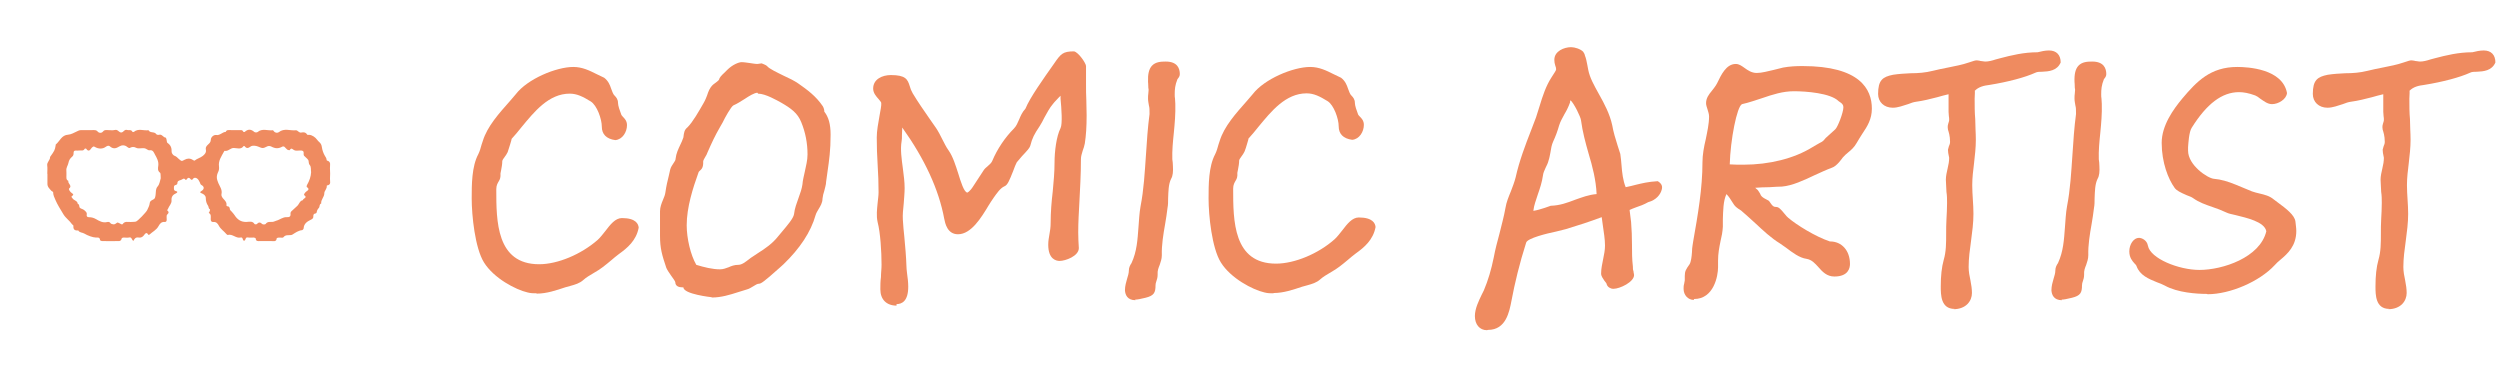 <svg width="212" height="32" viewBox="0 0 212 32" fill="none" xmlns="http://www.w3.org/2000/svg">
<path d="M4.01 14.738C4.01 14.501 4.036 14.262 4.004 14.032C3.962 13.74 4.267 13.584 4.245 13.311C4.625 12.781 4.648 12.736 4.717 12.348C4.723 12.315 4.712 12.265 4.733 12.25C5.077 11.971 5.214 11.455 5.781 11.421C6.03 11.404 6.285 11.252 6.522 11.143C6.625 11.097 6.716 11.04 6.83 11.038C7.2 11.034 7.571 11.03 7.941 11.032C8.07 11.032 8.182 11.032 8.291 11.164C8.396 11.293 8.627 11.301 8.734 11.153C8.842 11.01 8.959 11.032 9.087 11.03C9.305 11.026 9.536 11.074 9.74 11.022C9.993 10.955 10.066 11.22 10.265 11.234C10.477 11.248 10.54 10.935 10.787 11.024C10.931 11.076 11.131 10.957 11.226 11.176C11.234 11.194 11.325 11.206 11.35 11.186C11.732 10.86 12.179 11.105 12.592 11.042C12.73 11.311 13.096 11.131 13.254 11.378C13.284 11.427 13.416 11.451 13.483 11.431C13.744 11.352 13.833 11.661 14.054 11.671C14.08 11.671 14.106 11.781 14.124 11.841C14.151 11.935 14.141 12.078 14.199 12.117C14.477 12.303 14.568 12.544 14.554 12.874C14.548 12.985 14.683 13.171 14.79 13.206C14.964 13.26 15.056 13.392 15.175 13.491C15.41 13.684 15.396 13.685 15.657 13.546C15.883 13.422 16.118 13.408 16.347 13.56C16.393 13.59 16.481 13.637 16.503 13.619C16.711 13.445 16.987 13.39 17.193 13.224C17.357 13.092 17.513 12.937 17.456 12.684C17.414 12.499 17.509 12.384 17.642 12.258C17.752 12.157 17.877 12.054 17.877 11.854C17.877 11.635 18.12 11.416 18.333 11.449C18.663 11.499 18.851 11.194 19.144 11.184C19.217 10.993 19.383 11.034 19.529 11.032C19.782 11.032 20.035 11.034 20.286 11.038C20.415 11.038 20.561 10.993 20.628 11.172C20.636 11.192 20.729 11.208 20.749 11.19C21.025 10.931 21.286 10.943 21.565 11.19C21.62 11.238 21.788 11.244 21.842 11.198C22.243 10.858 22.705 11.099 23.134 11.046C23.164 11.042 23.205 11.107 23.235 11.143C23.354 11.291 23.557 11.277 23.646 11.206C24.101 10.842 24.611 11.099 25.091 11.048C25.253 11.032 25.342 11.293 25.569 11.238C25.747 11.194 25.931 11.218 26.047 11.416C26.065 11.449 26.174 11.429 26.241 11.435C26.468 11.457 26.741 11.637 26.884 11.841C26.939 11.921 27.008 11.991 27.081 12.054C27.208 12.167 27.269 12.291 27.293 12.473C27.33 12.734 27.423 13.003 27.558 13.228C27.617 13.325 27.682 13.406 27.692 13.524C27.694 13.556 27.706 13.609 27.724 13.613C28.113 13.71 27.965 14.025 27.98 14.262C28 14.564 28.002 14.87 27.983 15.171C27.971 15.378 28.113 15.669 27.739 15.724C27.727 15.724 27.706 15.75 27.708 15.76C27.745 16.007 27.5 16.185 27.502 16.382C27.506 16.718 27.198 16.928 27.239 17.254C27.056 17.323 27.129 17.535 27.044 17.624C26.931 17.744 26.872 17.855 26.854 18.009C26.85 18.045 26.795 18.098 26.759 18.102C26.605 18.118 26.565 18.205 26.571 18.343C26.579 18.515 26.496 18.568 26.332 18.647C26.057 18.78 25.767 18.968 25.751 19.353C25.749 19.412 25.668 19.513 25.615 19.517C25.302 19.551 25.059 19.727 24.806 19.887C24.765 19.914 24.715 19.928 24.666 19.934C24.445 19.962 24.211 19.889 24.03 20.122C23.978 20.189 23.773 20.134 23.64 20.146C23.577 20.152 23.468 20.181 23.466 20.207C23.435 20.529 23.195 20.44 23.01 20.444C22.691 20.45 22.371 20.448 22.051 20.444C21.887 20.444 21.699 20.484 21.684 20.221C21.684 20.191 21.581 20.146 21.525 20.144C21.357 20.134 21.183 20.171 21.021 20.136C20.766 20.082 20.863 20.43 20.687 20.41C20.547 20.393 20.632 20.088 20.403 20.142C20.009 20.235 19.719 19.814 19.32 19.922C19.288 19.93 19.227 19.887 19.201 19.853C19.001 19.604 18.713 19.438 18.557 19.138C18.474 18.98 18.349 18.802 18.108 18.825C17.94 18.841 17.871 18.762 17.869 18.588C17.867 18.398 17.936 18.175 17.701 18.055C17.73 18.005 17.768 17.956 17.786 17.902C17.804 17.851 17.819 17.75 17.81 17.746C17.663 17.695 17.711 17.543 17.652 17.46C17.505 17.25 17.454 17.037 17.45 16.782C17.446 16.586 17.276 16.456 17.08 16.384C16.93 16.329 16.96 16.268 17.086 16.195C17.327 16.054 17.339 15.827 17.102 15.701C16.989 15.643 16.989 15.568 16.95 15.477C16.895 15.349 16.817 15.208 16.707 15.131C16.582 15.042 16.422 15.048 16.325 15.224C16.313 15.246 16.215 15.254 16.201 15.236C16.076 15.066 15.958 15.001 15.823 15.226C15.811 15.246 15.744 15.262 15.74 15.256C15.588 15.03 15.479 15.228 15.331 15.266C15.139 15.315 15.035 15.364 15.037 15.574C15.037 15.614 14.956 15.681 14.906 15.689C14.732 15.714 14.752 15.835 14.75 15.953C14.748 16.076 14.756 16.175 14.92 16.206C15.066 16.232 15.076 16.325 14.934 16.388C14.669 16.503 14.519 16.679 14.546 16.987C14.57 17.276 14.329 17.466 14.242 17.715C14.228 17.756 14.167 17.821 14.171 17.825C14.317 17.95 14.349 18.041 14.175 18.201C14.096 18.276 14.143 18.489 14.137 18.64C14.133 18.762 14.078 18.835 13.954 18.823C13.675 18.796 13.548 18.989 13.436 19.187C13.258 19.511 12.924 19.659 12.671 19.897C12.653 19.916 12.586 19.922 12.58 19.912C12.406 19.59 12.264 19.885 12.194 19.966C12.066 20.116 11.93 20.173 11.758 20.142C11.515 20.1 11.404 20.229 11.323 20.422C11.155 20.387 11.204 20.065 10.937 20.14C10.811 20.175 10.669 20.148 10.534 20.144C10.404 20.14 10.309 20.159 10.285 20.319C10.277 20.369 10.171 20.442 10.109 20.442C9.621 20.452 9.131 20.45 8.643 20.442C8.589 20.442 8.487 20.391 8.485 20.357C8.465 20.092 8.275 20.148 8.115 20.142C7.868 20.134 7.445 19.986 7.141 19.802C6.979 19.705 6.747 19.742 6.637 19.541C6.344 19.572 6.192 19.464 6.227 19.146C6.231 19.106 6.139 19.061 6.105 19.011C5.897 18.705 5.581 18.505 5.378 18.173C5.117 17.746 4.858 17.325 4.71 16.977C4.613 16.75 4.504 16.546 4.506 16.293C4.506 16.258 4.401 16.232 4.362 16.187C4.211 16.011 4.018 15.857 4.022 15.59C4.026 15.305 4.022 15.017 4.022 14.732L4.01 14.738ZM13.631 15.127C13.606 14.9 13.643 14.702 13.57 14.647C13.343 14.475 13.396 14.252 13.422 14.054C13.471 13.684 13.295 13.382 13.135 13.098C13.06 12.965 12.991 12.688 12.679 12.744C12.554 12.767 12.404 12.592 12.254 12.572C12.024 12.538 11.746 12.633 11.558 12.538C11.333 12.422 11.186 12.451 10.993 12.55C10.951 12.572 10.841 12.509 10.787 12.461C10.58 12.275 10.307 12.303 10.137 12.41C9.833 12.601 9.597 12.657 9.309 12.402C9.216 12.319 9.091 12.362 8.959 12.457C8.688 12.653 8.35 12.627 8.077 12.477C7.943 12.404 7.951 12.398 7.828 12.485C7.698 12.574 7.568 13.003 7.303 12.607C7.291 12.588 7.188 12.597 7.178 12.617C7.079 12.827 6.888 12.742 6.733 12.762C6.633 12.775 6.53 12.769 6.429 12.767C6.307 12.767 6.245 12.813 6.241 12.943C6.237 13.07 6.247 13.184 6.111 13.295C5.959 13.418 5.844 13.582 5.801 13.823C5.765 14.025 5.601 14.214 5.627 14.457C5.642 14.59 5.629 14.726 5.633 14.861C5.638 15.038 5.581 15.238 5.799 15.341C5.718 15.566 6.178 15.746 5.852 15.997C5.832 16.011 5.866 16.125 5.899 16.173C5.953 16.252 6.02 16.331 6.101 16.382C6.251 16.473 6.249 16.529 6.101 16.627C6.006 16.689 6.101 16.744 6.146 16.815C6.263 17.007 6.571 17.011 6.593 17.286C6.769 17.337 6.692 17.527 6.767 17.612C6.852 17.709 7.026 17.721 7.127 17.809C7.243 17.91 7.394 18.007 7.354 18.211C7.326 18.359 7.409 18.42 7.558 18.42C7.769 18.42 7.947 18.471 8.149 18.586C8.411 18.738 8.714 18.916 9.068 18.833C9.172 18.808 9.297 18.8 9.38 18.934C9.412 18.987 9.518 19.005 9.595 19.021C9.74 19.051 9.825 18.948 9.937 18.879C10.004 18.839 10.175 18.972 10.303 19.021C10.331 19.031 10.388 19.027 10.4 19.009C10.584 18.713 10.88 18.853 11.129 18.823C11.26 18.806 11.4 18.825 11.526 18.79C11.679 18.748 12.404 17.993 12.483 17.815C12.566 17.626 12.677 17.436 12.694 17.24C12.72 16.938 13.052 16.983 13.139 16.778C13.181 16.677 13.189 16.558 13.202 16.444C13.226 16.222 13.191 16.013 13.376 15.801C13.54 15.612 13.566 15.307 13.627 15.131L13.631 15.127ZM26.383 14.629C26.352 14.416 26.395 14.141 26.275 14.007C26.134 13.849 26.215 13.681 26.131 13.556C26.042 13.424 25.895 13.333 25.789 13.212C25.751 13.169 25.743 13.084 25.749 13.022C25.775 12.773 25.625 12.756 25.437 12.762C25.269 12.769 25.073 12.803 24.941 12.732C24.794 12.651 24.709 12.493 24.569 12.73C24.557 12.752 24.413 12.724 24.356 12.684C24.265 12.619 24.204 12.516 24.117 12.445C24.083 12.416 24 12.404 23.962 12.425C23.605 12.621 23.352 12.613 22.984 12.418C22.897 12.374 22.749 12.368 22.664 12.412C22.286 12.605 22.265 12.586 21.885 12.428C21.703 12.352 21.405 12.317 21.27 12.414C21.049 12.572 20.919 12.625 20.745 12.396C20.733 12.38 20.664 12.376 20.656 12.388C20.432 12.712 20.098 12.55 19.822 12.548C19.525 12.548 19.349 12.858 19.047 12.789C19.035 12.787 19.005 12.833 18.991 12.862C18.782 13.254 18.505 13.621 18.57 14.111C18.588 14.252 18.578 14.42 18.517 14.546C18.333 14.926 18.355 15.149 18.517 15.529C18.64 15.817 18.863 16.09 18.784 16.442C18.774 16.491 18.774 16.546 18.784 16.592C18.859 16.902 19.282 17.037 19.203 17.428C19.199 17.444 19.247 17.489 19.272 17.489C19.452 17.495 19.478 17.61 19.497 17.758C19.505 17.823 19.59 17.877 19.64 17.938C19.723 18.037 19.816 18.128 19.885 18.236C20.122 18.614 20.434 18.837 20.905 18.821C21.138 18.812 21.413 18.717 21.585 18.997C21.606 19.029 21.745 19.035 21.774 19.003C21.938 18.827 22.069 18.831 22.241 19.001C22.29 19.049 22.492 19.043 22.524 18.995C22.695 18.748 22.942 18.843 23.16 18.811C23.251 18.796 23.334 18.74 23.423 18.717C23.729 18.64 23.98 18.398 24.314 18.416C24.549 18.43 24.666 18.361 24.634 18.108C24.625 18.052 24.656 17.971 24.698 17.93C24.86 17.77 25.032 17.618 25.202 17.466C25.375 17.313 25.411 17.023 25.688 16.973C25.68 16.821 26.137 16.77 25.783 16.54C25.771 16.531 25.794 16.448 25.818 16.414C25.864 16.349 25.915 16.28 25.982 16.236C26.152 16.122 26.259 16.019 26.018 15.863C25.994 15.849 26.002 15.746 26.026 15.704C26.245 15.324 26.363 14.965 26.38 14.627L26.383 14.629Z" fill="#EF8B60"/>
<path d="M45.492 24.873C45.263 24.873 45.008 24.873 44.729 24.797C43.737 24.568 41.881 23.602 41.042 22.255C40.28 21.034 40 18.263 40 16.84C40 15.67 40 14.119 40.559 13.077C40.686 12.822 40.763 12.543 40.839 12.263L40.941 11.958C41.322 10.712 42.314 9.619 43.28 8.526L43.737 7.992C44.729 6.695 47.169 5.678 48.619 5.678C49.381 5.678 49.992 5.984 50.602 6.289C50.805 6.39 51.008 6.492 51.237 6.594C51.593 6.873 51.72 7.204 51.822 7.509C51.873 7.611 51.898 7.738 51.949 7.839C52 7.967 52.051 8.043 52.127 8.119C52.254 8.246 52.407 8.424 52.407 8.729C52.407 8.958 52.559 9.39 52.686 9.721C52.712 9.797 52.788 9.848 52.839 9.924C52.966 10.051 53.169 10.255 53.169 10.611C53.169 11.195 52.788 11.831 52.178 11.882C51.415 11.78 51.034 11.373 51.034 10.738C51.034 10.102 50.627 8.933 50.093 8.602C49.432 8.195 48.924 7.941 48.314 7.941C46.534 7.941 45.314 9.467 44.22 10.789C43.941 11.145 43.661 11.475 43.381 11.78C43.381 11.882 43.305 12.06 43.254 12.263C43.178 12.467 43.127 12.695 43.051 12.899C42.975 13.051 42.898 13.178 42.797 13.306C42.72 13.407 42.593 13.585 42.593 13.662C42.593 13.916 42.542 14.195 42.492 14.45L42.441 14.704C42.466 15.06 42.39 15.212 42.314 15.339C42.212 15.517 42.085 15.695 42.085 16.051C42.085 18.746 42.085 22.407 45.72 22.407C47.297 22.407 49.28 21.568 50.678 20.348C50.907 20.145 51.11 19.865 51.339 19.585C51.746 19.051 52.178 18.492 52.737 18.492C53.932 18.492 54.136 19 54.161 19.306C53.958 20.399 53.195 21.034 52.483 21.543C52.254 21.721 52.025 21.899 51.797 22.102C51.339 22.484 50.907 22.84 50.398 23.119C49.966 23.373 49.712 23.526 49.483 23.729C49.153 24.034 48.746 24.136 48.39 24.238C48.237 24.289 48.085 24.314 47.932 24.365C47.169 24.619 46.356 24.899 45.517 24.899L45.492 24.873Z" fill="#EF8B60"/>
<path d="M60.342 25.203C60.342 25.203 57.952 24.949 57.952 24.364C57.927 24.364 57.876 24.364 57.825 24.364C57.571 24.364 57.266 24.263 57.266 23.932C57.266 23.856 57.037 23.551 56.91 23.373C56.732 23.119 56.579 22.89 56.503 22.712C56.147 21.644 55.969 21.085 55.969 19.992V17.907C55.969 17.576 56.096 17.246 56.224 16.941C56.325 16.712 56.401 16.509 56.427 16.305C56.503 15.771 56.605 15.339 56.732 14.831L56.834 14.373C56.885 14.169 57.012 13.992 57.113 13.839C57.215 13.687 57.291 13.585 57.291 13.458C57.342 13 57.52 12.644 57.673 12.314C57.774 12.11 57.876 11.881 57.952 11.653C58.003 11.22 58.029 11.017 58.308 10.788C58.74 10.356 59.249 9.466 59.656 8.754C59.834 8.449 59.885 8.271 59.961 8.093C60.062 7.788 60.164 7.458 60.469 7.178C60.774 6.949 60.952 6.822 60.978 6.746C61.003 6.593 61.156 6.415 61.461 6.136L61.664 5.932C62.122 5.475 62.656 5.271 62.885 5.271C63.113 5.271 63.367 5.322 63.596 5.348C63.8 5.373 64.029 5.424 64.232 5.424L64.588 5.373C64.588 5.373 64.995 5.525 65.046 5.602C65.224 5.831 65.885 6.136 66.444 6.415C66.901 6.619 67.359 6.848 67.69 7.076C68.452 7.61 69.19 8.144 69.774 9.009C69.876 9.186 69.901 9.339 69.901 9.466C70.257 9.924 70.435 10.508 70.435 11.424C70.435 12.771 70.308 13.61 70.181 14.5L70.054 15.415C70.054 15.669 69.952 15.924 69.901 16.178C69.825 16.407 69.774 16.61 69.749 16.839C69.749 17.195 69.571 17.475 69.418 17.729C69.317 17.907 69.215 18.059 69.164 18.237C68.757 19.686 67.817 21.085 66.444 22.407L66.164 22.661C64.766 23.907 64.537 24.059 64.359 24.059C64.232 24.059 64.054 24.161 63.901 24.263C63.724 24.364 63.545 24.492 63.342 24.542C63.113 24.619 62.859 24.695 62.605 24.771C61.893 25 61.156 25.229 60.367 25.229L60.342 25.203ZM64.232 7.864C63.978 7.864 63.52 8.144 63.139 8.398C62.808 8.602 62.503 8.805 62.198 8.932C61.995 9.034 61.461 10 61.283 10.381L61.079 10.737C60.622 11.525 60.367 12.085 59.986 12.949C59.961 13.051 59.885 13.178 59.808 13.305C59.732 13.432 59.63 13.61 59.63 13.687C59.656 14.22 59.478 14.348 59.376 14.449C59.3 14.525 59.249 14.551 59.224 14.653C58.766 15.924 58.232 17.576 58.232 19.102C58.232 20.22 58.562 21.619 59.045 22.458C59.706 22.661 60.418 22.839 61.054 22.839C61.359 22.839 61.562 22.737 61.791 22.661C62.02 22.559 62.274 22.458 62.605 22.458C62.91 22.458 63.19 22.229 63.495 22C63.622 21.898 63.724 21.822 63.851 21.746L64.232 21.492C64.918 21.059 65.503 20.653 65.986 20.042C66.088 19.915 66.215 19.763 66.368 19.585C66.749 19.127 67.283 18.517 67.334 18.161C67.385 17.678 67.562 17.22 67.715 16.788C67.868 16.381 67.995 16 68.046 15.644C68.071 15.288 68.173 14.907 68.249 14.551C68.351 14.068 68.478 13.585 68.478 13.102C68.478 12.136 68.3 11.22 67.944 10.356C67.639 9.593 67.079 9.186 66.24 8.703C65.91 8.525 64.918 7.941 64.283 7.941L64.232 7.864Z" fill="#EF8B60"/>
<path d="M76.027 25.916C75.163 25.916 74.654 25.382 74.654 24.543C74.654 24.212 74.654 23.856 74.705 23.5C74.705 23.144 74.756 22.814 74.756 22.458C74.756 21.339 74.654 19.712 74.425 18.848C74.298 18.288 74.374 17.729 74.425 17.195C74.451 16.89 74.502 16.61 74.502 16.305C74.502 15.543 74.476 14.755 74.425 13.992C74.374 13.204 74.349 12.415 74.349 11.653C74.349 11.094 74.476 10.432 74.578 9.848C74.654 9.39 74.756 8.958 74.73 8.729C74.73 8.653 74.578 8.5 74.502 8.399C74.298 8.17 74.044 7.89 74.044 7.509C74.044 6.721 74.807 6.365 75.544 6.365C76.79 6.365 76.968 6.721 77.146 7.305C77.197 7.509 77.273 7.687 77.4 7.916C77.858 8.678 78.341 9.365 78.798 10.026L79.383 10.865C79.586 11.17 79.739 11.475 79.891 11.78C80.069 12.11 80.222 12.466 80.451 12.771C80.807 13.28 81.035 14.017 81.264 14.729C81.468 15.39 81.747 16.305 82.027 16.331C82.027 16.331 82.23 16.28 82.561 15.746L83.374 14.5C83.476 14.322 83.629 14.195 83.781 14.068C83.934 13.941 84.086 13.788 84.137 13.661C84.569 12.619 85.256 11.627 85.968 10.915C86.197 10.687 86.298 10.407 86.425 10.127C86.552 9.822 86.68 9.517 86.959 9.212C87.341 8.271 88.485 6.67 89.4 5.373C89.959 4.56 90.137 4.356 91.078 4.356C91.459 4.432 92.095 5.373 92.095 5.602V7.178C92.095 7.61 92.095 8.043 92.12 8.475C92.12 8.907 92.146 9.339 92.146 9.771C92.146 10.763 92.095 11.5 91.993 12.161C91.942 12.39 91.891 12.594 91.815 12.771C91.739 13.026 91.663 13.255 91.663 13.483C91.663 14.856 91.586 16.026 91.535 17.093C91.485 18.009 91.434 18.848 91.434 19.712C91.434 20.17 91.459 20.602 91.485 21.034C91.485 21.721 90.341 22.127 89.858 22.127C89.578 22.127 88.891 22 88.891 20.755C88.891 20.424 88.942 20.17 88.993 19.865C89.044 19.585 89.095 19.28 89.095 18.899C89.095 17.983 89.171 17.093 89.273 16.229C89.349 15.415 89.425 14.602 89.425 13.788C89.425 12.848 89.578 11.576 89.934 10.865C90.112 10.509 90.01 9.161 89.934 8.373C89.934 8.297 89.934 8.195 89.934 8.119C89.883 8.17 89.832 8.221 89.781 8.271C89.629 8.449 89.451 8.602 89.298 8.805C88.993 9.161 88.79 9.568 88.561 9.975C88.434 10.229 88.307 10.483 88.154 10.712C87.697 11.399 87.544 11.678 87.366 12.365C87.315 12.543 87.112 12.771 86.654 13.255C86.476 13.458 86.298 13.661 86.222 13.763C86.146 13.89 86.019 14.221 85.917 14.5C85.586 15.339 85.434 15.695 85.18 15.797C84.824 15.949 84.519 16.407 84.264 16.763C84.086 17.017 83.959 17.221 83.832 17.424C83.222 18.441 82.358 19.865 81.239 19.865C80.324 19.865 80.146 18.924 80.069 18.543C79.612 16.076 78.417 13.483 76.51 10.814C76.51 11.043 76.485 11.297 76.485 11.449C76.485 11.653 76.485 11.856 76.459 11.958C76.332 12.67 76.459 13.483 76.561 14.271C76.637 14.856 76.713 15.415 76.713 15.949C76.713 16.382 76.663 16.814 76.637 17.246C76.586 17.729 76.535 18.212 76.561 18.619C76.586 19.102 76.637 19.61 76.688 20.093C76.764 20.933 76.841 21.746 76.866 22.56C76.866 22.712 76.891 22.941 76.917 23.17C76.968 23.526 77.019 23.933 77.019 24.314C77.019 25.534 76.485 25.788 76.027 25.788V25.916Z" fill="#EF8B60"/>
<path d="M96.286 25.457C95.599 25.457 95.421 25 95.396 24.619C95.396 24.237 95.498 23.932 95.574 23.652C95.65 23.398 95.727 23.169 95.727 22.941C95.727 22.661 95.854 22.457 95.955 22.305C96.413 21.313 96.464 20.297 96.54 19.305C96.591 18.669 96.616 18.059 96.718 17.5C96.998 16.076 97.074 14.602 97.176 13.152C97.252 11.983 97.328 10.813 97.481 9.669C97.481 9.288 97.481 9.135 97.43 8.957C97.404 8.78 97.354 8.576 97.354 8.373C97.354 8.195 97.354 8.068 97.379 7.915C97.379 7.763 97.43 7.61 97.379 7.457C97.379 7.127 97.354 7.025 97.354 6.949C97.328 6.288 97.43 5.856 97.684 5.576C97.989 5.246 98.447 5.22 98.854 5.22C99.845 5.22 100.049 5.805 100.049 6.288C100.049 6.491 99.921 6.619 99.845 6.72C99.642 7.229 99.616 7.585 99.616 7.991C99.616 8.119 99.616 8.246 99.642 8.373C99.642 8.525 99.667 8.678 99.667 8.805C99.693 9.644 99.616 10.483 99.54 11.271C99.464 12.008 99.388 12.771 99.413 13.508C99.438 13.661 99.464 13.89 99.464 14.093C99.489 14.525 99.464 14.907 99.311 15.161C99.082 15.618 99.082 16.229 99.057 16.813C99.057 17.093 99.057 17.373 99.006 17.627C98.955 18.085 98.879 18.542 98.803 19C98.65 19.864 98.498 20.779 98.523 21.644C98.523 21.974 98.421 22.203 98.345 22.457C98.243 22.712 98.142 22.941 98.167 23.297C98.167 23.525 98.116 23.678 98.066 23.83C98.015 23.957 97.989 24.085 97.989 24.186C97.989 24.822 97.862 25.076 97.125 25.254C96.693 25.356 96.464 25.407 96.26 25.407L96.286 25.457Z" fill="#EF8B60"/>
<path d="M107.978 24.873C107.75 24.873 107.495 24.873 107.216 24.797C106.224 24.568 104.368 23.602 103.529 22.255C102.766 21.034 102.487 18.263 102.487 16.84C102.487 15.67 102.487 14.119 103.046 13.077C103.173 12.822 103.25 12.543 103.326 12.263L103.427 11.958C103.809 10.712 104.8 9.619 105.766 8.526L106.224 7.992C107.216 6.695 109.656 5.678 111.105 5.678C111.868 5.678 112.478 5.984 113.089 6.289C113.292 6.39 113.495 6.492 113.724 6.594C114.08 6.873 114.207 7.204 114.309 7.509C114.36 7.611 114.385 7.738 114.436 7.839C114.487 7.967 114.538 8.043 114.614 8.119C114.741 8.246 114.894 8.424 114.894 8.729C114.894 8.958 115.046 9.39 115.173 9.721C115.199 9.772 115.275 9.848 115.326 9.899C115.453 10.026 115.656 10.229 115.656 10.585C115.656 11.17 115.275 11.806 114.665 11.856C113.902 11.755 113.521 11.348 113.521 10.712C113.521 10.077 113.114 8.907 112.58 8.577C111.919 8.17 111.411 7.916 110.8 7.916C109.021 7.916 107.8 9.441 106.707 10.763C106.427 11.119 106.148 11.45 105.868 11.755C105.868 11.856 105.792 12.034 105.741 12.238C105.69 12.441 105.614 12.645 105.538 12.848C105.461 13.001 105.385 13.128 105.283 13.255C105.207 13.356 105.08 13.534 105.08 13.611C105.08 13.865 105.029 14.145 104.978 14.399L104.927 14.653C104.953 15.009 104.877 15.162 104.8 15.289C104.699 15.467 104.572 15.645 104.572 16C104.572 18.695 104.572 22.356 108.207 22.356C109.783 22.356 111.792 21.517 113.165 20.297C113.394 20.094 113.597 19.814 113.826 19.534C114.233 19 114.665 18.441 115.224 18.441C116.419 18.441 116.622 18.95 116.648 19.255C116.444 20.348 115.682 20.983 114.97 21.492C114.741 21.67 114.512 21.848 114.283 22.051C113.826 22.433 113.394 22.789 112.885 23.068C112.453 23.323 112.199 23.475 111.97 23.678C111.639 23.983 111.233 24.085 110.877 24.187C110.724 24.238 110.572 24.263 110.419 24.314C109.656 24.568 108.843 24.848 108.004 24.848L107.978 24.873Z" fill="#EF8B60"/>
<path d="M126.087 28C125.477 28 125.07 27.517 125.07 26.805C125.07 26.169 125.401 25.509 125.655 24.975L125.833 24.619C126.189 23.78 126.469 22.839 126.672 21.822C126.799 21.136 126.977 20.475 127.155 19.814C127.333 19.076 127.536 18.364 127.664 17.627C127.74 17.144 127.943 16.661 128.121 16.229C128.274 15.822 128.426 15.441 128.528 15.034C128.833 13.661 129.342 12.314 129.85 11.017L130.257 9.949C130.358 9.644 130.46 9.314 130.562 8.983C130.816 8.144 131.096 7.28 131.579 6.542C131.782 6.212 131.96 5.983 131.96 5.881C131.96 5.78 131.935 5.678 131.884 5.551C131.833 5.398 131.808 5.246 131.808 5.068C131.808 4.33 132.647 4 133.231 4C133.536 4 134.019 4.153 134.248 4.381C134.299 4.432 134.401 4.636 134.401 4.712C134.477 4.89 134.553 5.195 134.604 5.5L134.68 5.907C134.808 6.593 135.189 7.254 135.596 7.992C136.053 8.805 136.511 9.669 136.714 10.61C136.816 11.195 136.994 11.78 137.172 12.339L137.401 13.051C137.452 13.381 137.477 13.686 137.503 13.992C137.553 14.652 137.63 15.314 137.858 15.873C138.189 15.797 138.469 15.746 138.723 15.669C139.257 15.542 139.74 15.415 140.579 15.364C140.96 15.593 140.986 15.848 140.909 16.102C140.808 16.483 140.452 16.966 139.765 17.144C139.409 17.348 139.053 17.475 138.748 17.576C138.545 17.652 138.342 17.729 138.189 17.805L138.316 18.822C138.367 19.458 138.392 20.093 138.392 20.729C138.392 21.339 138.392 21.975 138.469 22.61C138.469 22.763 138.469 22.89 138.519 22.991C138.519 23.119 138.57 23.22 138.57 23.322C138.57 23.907 137.375 24.491 136.816 24.491C136.562 24.491 136.333 24.339 136.257 24.136C136.257 24.034 136.13 23.907 136.053 23.805C135.926 23.602 135.774 23.424 135.774 23.195C135.774 22.763 135.875 22.356 135.952 21.949C136.028 21.568 136.104 21.212 136.104 20.831C136.104 20.271 136.003 19.712 135.926 19.152C135.901 18.898 135.85 18.669 135.825 18.415C134.808 18.797 133.791 19.127 132.774 19.432C132.596 19.483 132.291 19.559 131.96 19.636C131.223 19.788 129.519 20.195 129.418 20.576C128.858 22.331 128.452 24.009 128.172 25.509C127.994 26.424 127.714 27.975 126.189 27.975L126.087 28ZM133.155 8.653C132.977 9.136 132.825 9.415 132.672 9.669C132.494 10 132.316 10.305 132.214 10.636C132.087 11.093 131.909 11.576 131.706 12.008C131.579 12.288 131.528 12.593 131.477 12.924C131.426 13.152 131.401 13.381 131.325 13.585C131.274 13.814 131.172 14.017 131.07 14.22C130.969 14.449 130.867 14.652 130.842 14.881C130.765 15.441 130.587 15.975 130.409 16.483C130.257 16.966 130.079 17.398 130.028 17.881C130.358 17.831 130.664 17.729 130.994 17.627L131.503 17.449C132.291 17.424 132.901 17.195 133.562 16.941C134.147 16.737 134.731 16.509 135.392 16.458C135.342 15.263 135.036 14.093 134.706 13C134.452 12.11 134.197 11.169 134.07 10.203C134.045 9.924 133.486 8.78 133.18 8.5C133.18 8.551 133.13 8.602 133.13 8.653H133.155Z" fill="#EF8B60"/>
<path d="M143.632 25.432C143.149 25.432 142.768 25.026 142.768 24.492C142.768 24.364 142.768 24.212 142.818 24.059C142.818 23.958 142.869 23.856 142.869 23.754C142.869 23.602 142.869 23.475 142.869 23.398C142.869 22.992 142.971 22.839 143.276 22.407C143.403 22.203 143.454 21.746 143.479 21.39C143.479 21.161 143.505 20.958 143.53 20.805L143.581 20.475C143.988 18.161 144.369 15.975 144.369 13.763C144.369 13.127 144.496 12.441 144.649 11.805C144.776 11.17 144.929 10.509 144.929 9.873C144.929 9.67 144.852 9.466 144.801 9.288C144.751 9.11 144.674 8.932 144.674 8.754C144.674 8.322 144.903 8.017 145.157 7.712C145.31 7.509 145.488 7.305 145.615 7.051C145.946 6.364 146.378 5.424 147.191 5.424C147.471 5.424 147.674 5.576 147.929 5.754C148.208 5.958 148.539 6.187 148.971 6.187C149.403 6.187 149.937 6.034 150.395 5.932C150.7 5.856 150.979 5.78 151.208 5.729C151.768 5.627 152.301 5.602 152.861 5.602C157.717 5.602 158.734 7.559 158.734 9.212C158.734 10.102 158.352 10.712 157.92 11.348C157.768 11.602 157.59 11.856 157.437 12.136C157.234 12.492 156.979 12.72 156.725 12.924C156.573 13.051 156.42 13.178 156.268 13.356C156.191 13.458 155.759 14.093 155.352 14.22C154.869 14.398 154.386 14.627 153.878 14.856C152.963 15.288 151.996 15.746 151.107 15.822C150.852 15.822 150.471 15.848 150.064 15.873C149.683 15.873 149.174 15.898 148.844 15.924C148.895 15.975 148.971 16.051 149.047 16.102C149.098 16.153 149.251 16.407 149.276 16.458C149.301 16.559 149.352 16.712 149.937 16.992C149.988 16.992 150.115 17.17 150.14 17.22C150.318 17.475 150.395 17.551 150.624 17.551C150.827 17.551 151.005 17.729 151.335 18.136C151.437 18.263 151.59 18.441 151.64 18.466C152.352 19.076 153.954 20.068 155.174 20.475H155.2C156.166 20.475 156.878 21.237 156.878 22.381C156.878 22.712 156.751 23.449 155.556 23.449C154.92 23.449 154.539 23.043 154.208 22.661C153.903 22.331 153.649 22.026 153.191 21.949C152.607 21.873 151.996 21.415 151.463 21.009C151.285 20.881 151.107 20.754 150.954 20.653C150.166 20.17 149.53 19.559 148.844 18.924C148.462 18.568 148.056 18.212 147.649 17.856C147.242 17.602 147.115 17.5 146.937 17.195C146.759 16.915 146.607 16.661 146.403 16.458C146.124 17.043 146.124 17.881 146.098 18.593C146.098 18.822 146.098 19.051 146.098 19.229C146.073 19.661 145.996 20.068 145.895 20.475C145.793 20.983 145.691 21.492 145.691 22.102V22.661C145.691 23.398 145.335 25.356 143.657 25.356L143.632 25.432ZM146.734 13.941C147.09 13.966 147.471 13.966 147.801 13.966H147.827C150.064 13.966 152.149 13.432 153.674 12.492C154.005 12.288 154.208 12.187 154.335 12.11C154.539 12.009 154.59 11.983 154.818 11.704L155.632 10.966C155.835 10.788 156.318 9.542 156.318 9.11C156.318 8.958 156.293 8.805 155.912 8.576C155.225 7.89 153.14 7.737 152.124 7.737C151.183 7.737 150.318 8.017 149.429 8.322C148.869 8.5 148.31 8.703 147.725 8.831C147.293 9.009 146.734 11.882 146.683 13.941H146.734Z" fill="#EF8B60"/>
<path d="M165.746 26.195C164.577 26.195 164.577 25 164.577 24.288C164.577 23.398 164.653 22.661 164.831 22.025C165.034 21.339 165.034 20.601 165.034 19.839C165.034 19.432 165.034 19 165.06 18.593C165.085 18.135 165.111 17.652 165.111 17.22C165.111 16.915 165.111 16.584 165.06 16.279C165.06 15.949 165.009 15.593 165.009 15.237C165.009 14.932 165.085 14.601 165.161 14.271C165.238 13.966 165.289 13.661 165.289 13.381C165.212 13.025 165.187 12.873 165.187 12.695C165.187 12.695 165.263 12.44 165.263 12.415C165.314 12.288 165.365 12.186 165.365 12.034C165.365 11.5 165.238 11.169 165.187 10.991C165.136 10.686 165.187 10.584 165.212 10.483C165.238 10.381 165.289 10.279 165.289 10.178C165.289 10.076 165.289 9.949 165.263 9.847C165.263 9.72 165.238 9.593 165.238 9.491V7.991C164.933 8.067 164.602 8.144 164.272 8.245C163.687 8.398 163.077 8.55 162.492 8.627C162.289 8.652 162.06 8.728 161.806 8.83C161.399 8.957 160.941 9.135 160.509 9.135C159.772 9.135 159.263 8.652 159.263 7.966C159.263 6.796 159.645 6.517 160.534 6.339C161.043 6.262 161.526 6.237 162.009 6.212C162.67 6.212 163.28 6.161 163.89 6.008C164.323 5.906 164.755 5.805 165.187 5.728C165.797 5.601 166.382 5.5 166.967 5.296C167.373 5.169 167.475 5.118 167.628 5.118C167.628 5.118 167.907 5.144 167.933 5.169C168.06 5.169 168.212 5.22 168.365 5.22C168.619 5.22 168.924 5.144 169.229 5.042L169.611 4.94C170.577 4.686 171.619 4.432 172.789 4.432C173.094 4.356 173.424 4.279 173.755 4.279C174.39 4.279 174.746 4.661 174.746 5.296C174.441 6.008 173.729 6.059 173.17 6.084C172.967 6.084 172.763 6.084 172.611 6.161C171.721 6.567 170.272 6.949 168.695 7.203C168.263 7.254 167.78 7.356 167.45 7.712C167.5 7.712 167.45 8.017 167.45 8.373C167.45 8.957 167.45 9.542 167.5 10.101C167.5 10.686 167.551 11.271 167.551 11.856C167.551 12.517 167.475 13.178 167.399 13.839C167.323 14.449 167.246 15.084 167.246 15.695C167.246 16.101 167.272 16.508 167.297 16.915C167.323 17.322 167.348 17.729 167.348 18.135C167.348 18.898 167.246 19.661 167.145 20.423C167.043 21.161 166.941 21.898 166.941 22.635C166.941 23.042 167.017 23.423 167.094 23.779C167.17 24.161 167.221 24.517 167.221 24.847C167.221 25.508 166.738 26.22 165.645 26.22L165.746 26.195Z" fill="#EF8B60"/>
<path d="M174.851 25.457C174.165 25.457 173.987 25 173.961 24.619C173.961 24.237 174.063 23.932 174.139 23.652C174.215 23.398 174.292 23.169 174.292 22.941C174.292 22.661 174.419 22.457 174.521 22.305C174.978 21.313 175.029 20.297 175.105 19.305C175.156 18.669 175.182 18.059 175.283 17.5C175.563 16.076 175.639 14.602 175.741 13.152C175.817 11.983 175.893 10.813 176.046 9.669C176.046 9.288 176.046 9.135 175.995 8.957C175.97 8.78 175.919 8.576 175.919 8.373C175.919 8.195 175.919 8.068 175.944 7.915C175.944 7.763 175.995 7.61 175.944 7.457C175.944 7.127 175.919 7.025 175.919 6.949C175.893 6.288 175.995 5.856 176.249 5.576C176.554 5.246 177.012 5.22 177.419 5.22C178.41 5.22 178.614 5.805 178.614 6.288C178.614 6.491 178.487 6.619 178.41 6.72C178.207 7.229 178.182 7.585 178.182 7.991C178.182 8.119 178.182 8.246 178.207 8.373C178.207 8.525 178.232 8.678 178.232 8.805C178.258 9.644 178.182 10.483 178.105 11.271C178.029 12.008 177.953 12.771 177.978 13.508C178.004 13.661 178.029 13.89 178.029 14.093C178.054 14.525 178.029 14.907 177.876 15.161C177.648 15.618 177.648 16.229 177.622 16.813C177.622 17.093 177.622 17.373 177.571 17.627C177.521 18.085 177.444 18.542 177.368 19C177.215 19.864 177.063 20.779 177.088 21.644C177.088 21.974 176.987 22.203 176.91 22.457C176.809 22.712 176.707 22.941 176.732 23.297C176.732 23.525 176.682 23.678 176.631 23.83C176.58 23.957 176.554 24.085 176.554 24.186C176.554 24.822 176.427 25.076 175.69 25.254C175.258 25.356 175.029 25.407 174.826 25.407L174.851 25.457Z" fill="#EF8B60"/>
<path d="M187.15 24.924C186.286 24.924 184.659 24.823 183.565 24.212C183.362 24.111 183.133 24.009 182.904 23.933C182.218 23.653 181.455 23.348 181.176 22.56C181.15 22.484 181.074 22.407 180.998 22.331C180.82 22.128 180.565 21.848 180.565 21.314C180.565 20.704 180.947 20.17 181.379 20.17C181.633 20.17 182.065 20.373 182.142 20.831C182.345 21.924 184.76 22.89 186.515 22.89C188.472 22.89 191.65 21.848 192.184 19.611C192.032 18.797 190.481 18.467 189.565 18.238C189.235 18.162 188.981 18.111 188.828 18.034C188.396 17.831 187.989 17.678 187.608 17.551C187.023 17.348 186.489 17.17 185.955 16.789C185.854 16.712 185.65 16.636 185.447 16.56C184.913 16.331 184.557 16.153 184.404 15.924C183.871 15.187 183.311 13.789 183.311 12.111C183.311 10.636 184.303 9.263 185.065 8.348C186.286 6.899 187.455 5.678 189.718 5.678C190.608 5.678 193.557 5.831 193.938 7.89C193.887 8.424 193.201 8.831 192.667 8.831C192.286 8.831 191.981 8.577 191.676 8.373C191.523 8.246 191.371 8.145 191.243 8.094C190.684 7.89 190.252 7.814 189.871 7.814C188.421 7.814 187.125 8.806 185.854 10.839C185.625 11.195 185.574 12.136 185.548 12.492C185.548 12.492 185.548 12.746 185.548 12.772C185.548 14.017 187.201 15.111 187.735 15.162C188.345 15.212 188.93 15.39 189.616 15.67L190.964 16.229C191.167 16.306 191.396 16.356 191.599 16.407C192.032 16.509 192.464 16.611 192.82 16.916L193.125 17.145C193.887 17.704 194.574 18.238 194.65 18.772C194.676 19.026 194.726 19.331 194.726 19.585C194.726 20.856 193.989 21.517 193.379 22.026C193.201 22.178 193.023 22.331 192.896 22.483C191.599 23.882 189.108 24.95 187.201 24.95L187.15 24.924Z" fill="#EF8B60"/>
<path d="M202.611 26.195C201.441 26.195 201.441 25 201.441 24.288C201.441 23.398 201.517 22.661 201.695 22.025C201.899 21.339 201.899 20.601 201.899 19.839C201.899 19.432 201.899 19 201.924 18.593C201.949 18.135 201.975 17.652 201.975 17.22C201.975 16.915 201.975 16.584 201.924 16.279C201.924 15.949 201.873 15.593 201.873 15.237C201.873 14.932 201.949 14.601 202.026 14.271C202.102 13.966 202.153 13.661 202.153 13.381C202.077 13.025 202.051 12.873 202.051 12.695C202.051 12.695 202.127 12.44 202.127 12.415C202.178 12.288 202.229 12.186 202.229 12.034C202.229 11.5 202.102 11.169 202.051 10.991C202 10.686 202.051 10.584 202.077 10.483C202.102 10.381 202.153 10.279 202.153 10.178C202.153 10.076 202.153 9.949 202.127 9.847C202.127 9.72 202.102 9.593 202.102 9.491V7.991C201.797 8.067 201.466 8.144 201.136 8.245C200.551 8.398 199.941 8.55 199.356 8.627C199.153 8.652 198.924 8.728 198.67 8.83C198.263 8.957 197.805 9.135 197.373 9.135C196.636 9.135 196.127 8.652 196.127 7.966C196.127 6.796 196.509 6.517 197.399 6.339C197.907 6.262 198.39 6.237 198.873 6.212C199.534 6.212 200.144 6.161 200.755 6.008C201.187 5.906 201.619 5.805 202.051 5.728C202.661 5.601 203.246 5.5 203.831 5.296C204.238 5.169 204.339 5.118 204.492 5.118C204.492 5.118 204.772 5.144 204.797 5.169C204.924 5.169 205.077 5.22 205.229 5.22C205.483 5.22 205.788 5.144 206.094 5.042L206.475 4.94C207.441 4.686 208.483 4.432 209.653 4.432C209.958 4.356 210.288 4.279 210.619 4.279C211.255 4.279 211.61 4.661 211.61 5.296C211.305 6.008 210.594 6.059 210.034 6.084C209.831 6.084 209.627 6.084 209.475 6.161C208.585 6.567 207.136 6.949 205.56 7.203C205.127 7.254 204.644 7.356 204.314 7.712C204.365 7.712 204.314 8.017 204.314 8.373C204.314 8.957 204.314 9.542 204.365 10.101C204.365 10.686 204.416 11.271 204.416 11.856C204.416 12.517 204.339 13.178 204.263 13.839C204.187 14.449 204.11 15.084 204.11 15.695C204.11 16.101 204.136 16.508 204.161 16.915C204.187 17.322 204.212 17.729 204.212 18.135C204.212 18.898 204.11 19.661 204.009 20.423C203.907 21.161 203.805 21.898 203.805 22.635C203.805 23.042 203.882 23.423 203.958 23.779C204.034 24.161 204.085 24.517 204.085 24.847C204.085 25.508 203.602 26.22 202.509 26.22L202.611 26.195Z" fill="#EF8B60"/>
</svg>
